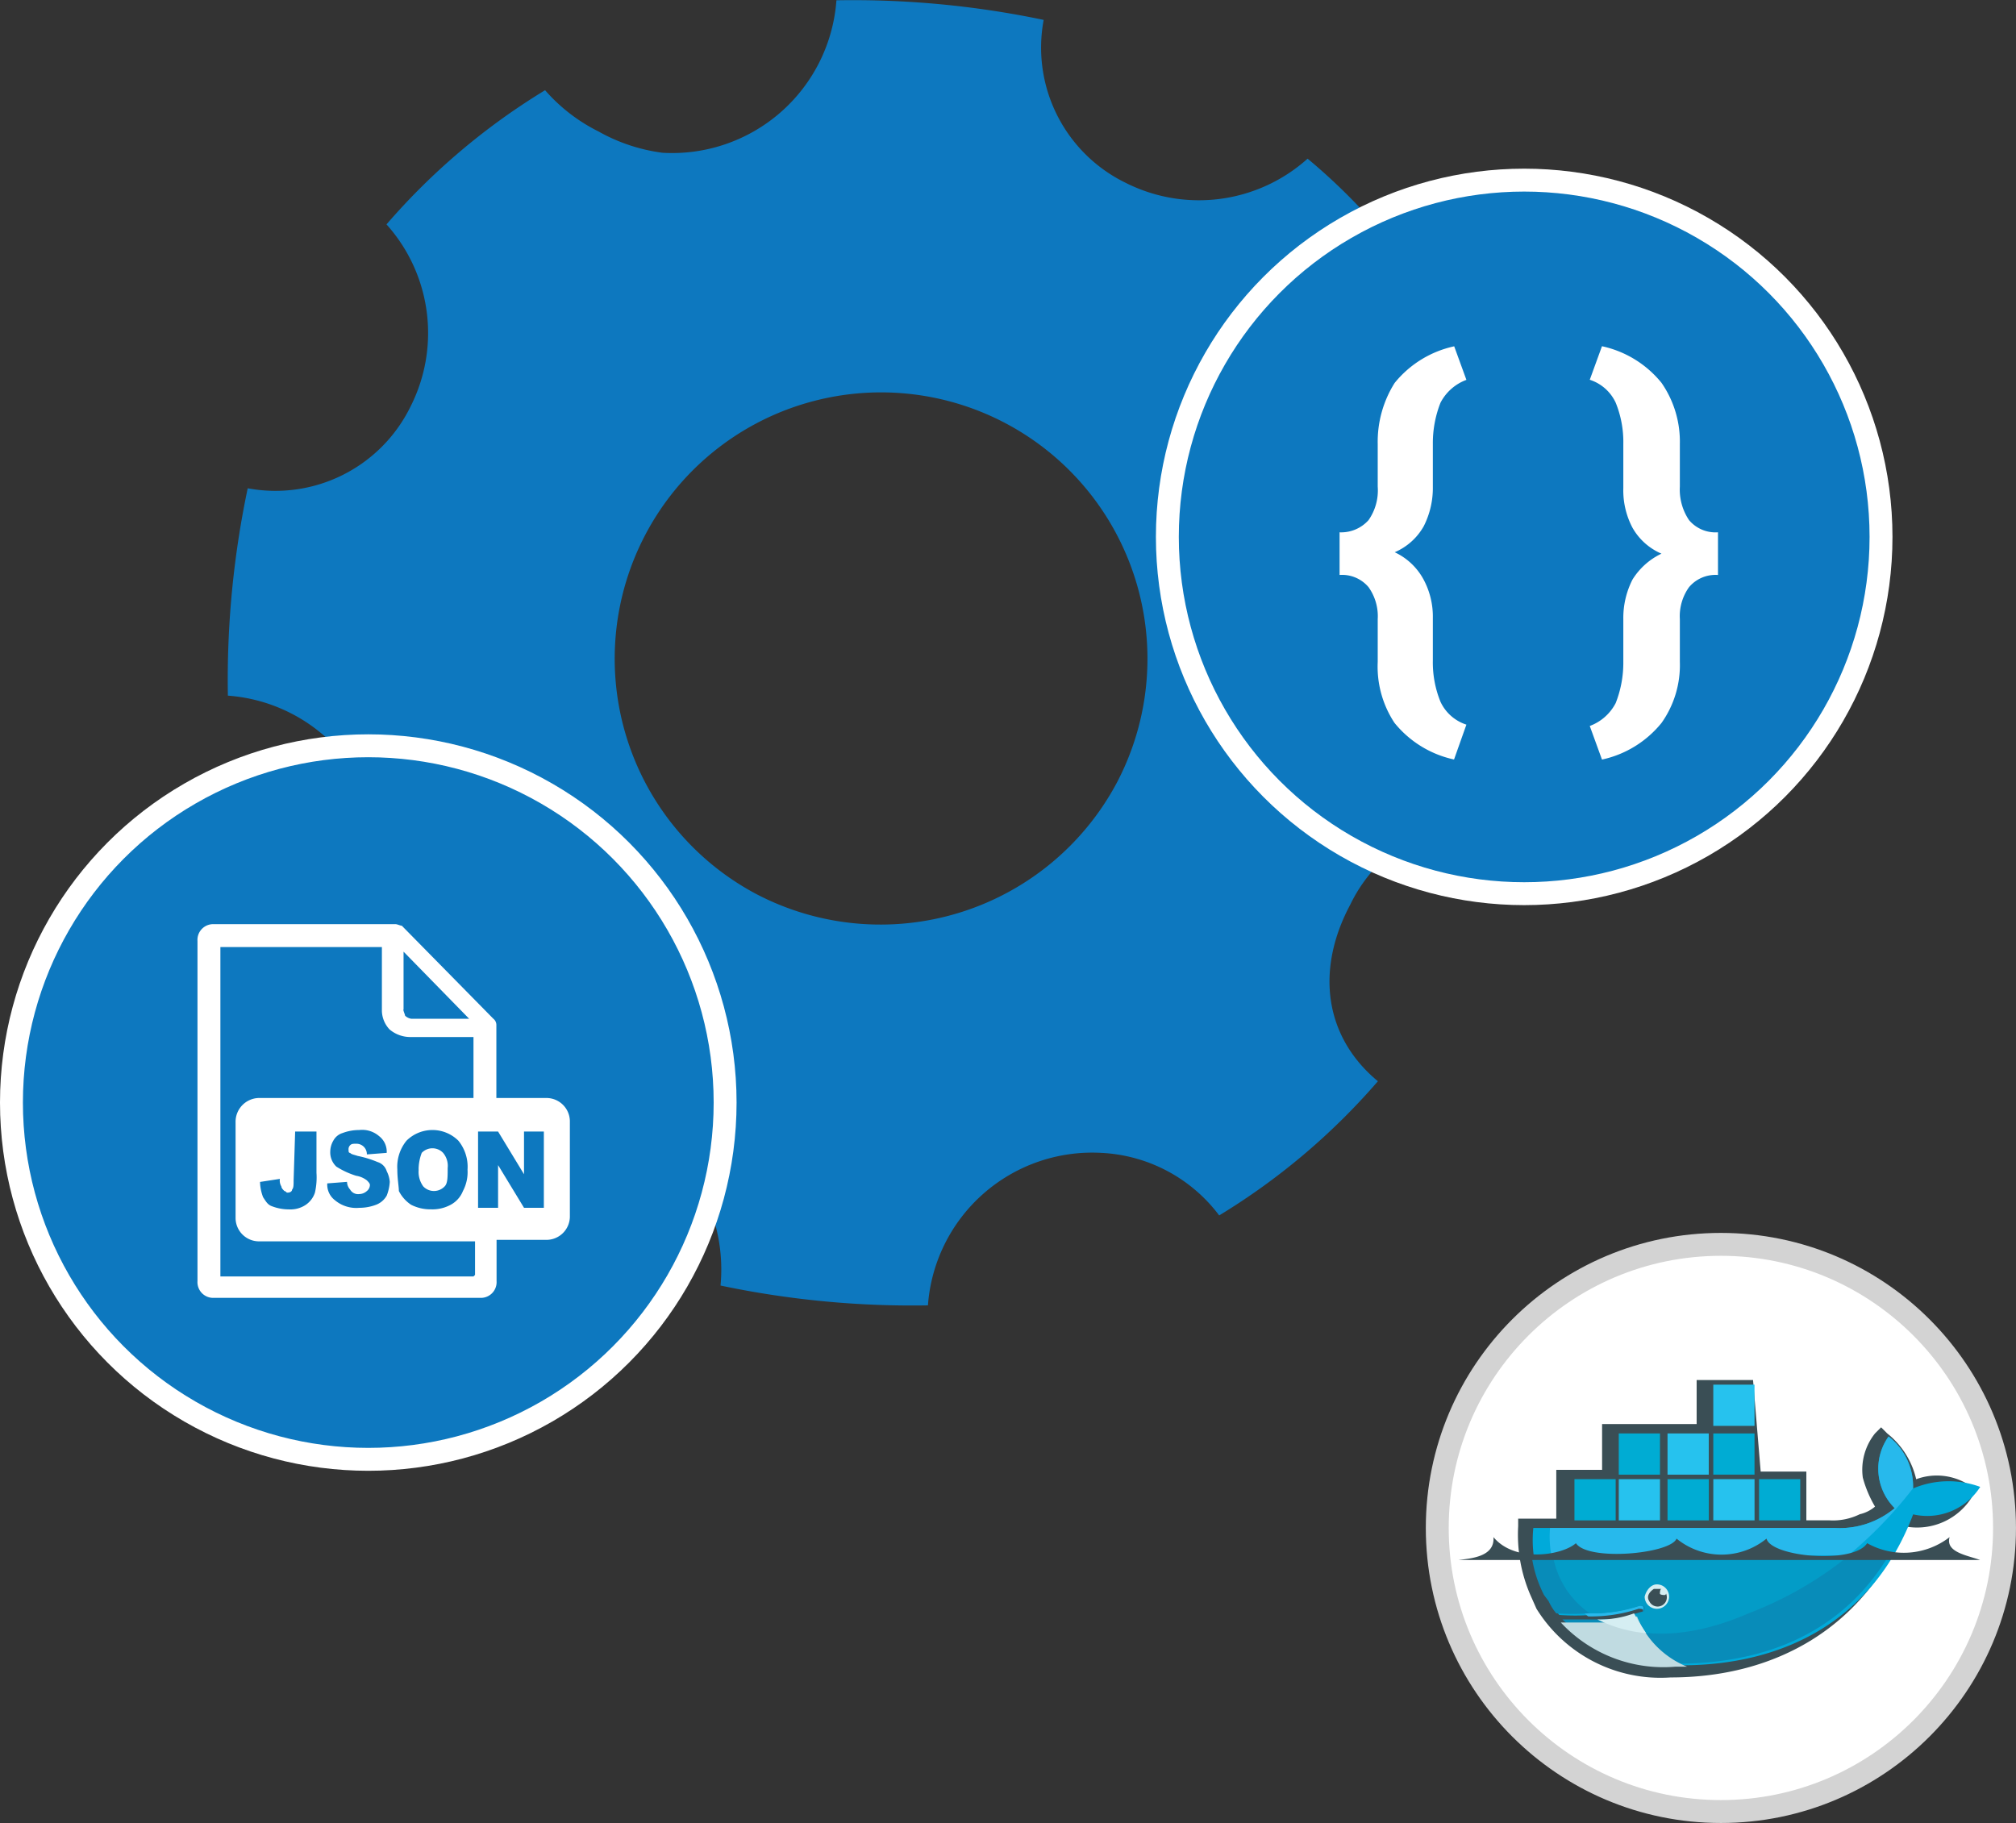 <svg xmlns="http://www.w3.org/2000/svg" width="88.017" height="79.602" viewBox="0 0 88.017 79.602">
  <rect x="0" y="0" width="88.017" height="79.602" fill="#333333" stroke="none"/>
  <g id="data_generator" transform="translate(-12.9 -25.887)">
    <g id="Group_7030" data-name="Group 7030" transform="translate(75.65 80.223)">
      <circle id="Ellipse_2328" data-name="Ellipse 2328" cx="12.383" cy="12.383" r="12.383" fill="#fff" stroke="#d3d3d3" stroke-miterlimit="10" stroke-width="1"/>
      <path id="Path_7404" data-name="Path 7404" d="M122.779,120.395h2v2.13h1a2.64,2.64,0,0,0,1.332-.266,1.561,1.561,0,0,0,.666-.333,5.136,5.136,0,0,1-.533-1.265,2.539,2.539,0,0,1,.533-1.931l.266-.266.266.266a3.575,3.575,0,0,1,1.265,2,2.607,2.607,0,0,1,2.33.266l.266.2-.133.266a2.818,2.818,0,0,1-2.929,1.332c-1.8,4.394-5.659,6.591-10.253,6.591a6.37,6.37,0,0,1-5.859-3h0l-.266-.6a6.648,6.648,0,0,1-.533-3v-.333h1.664v-2.13h2v-2h4.128V116.4h2.463l.333,3.995Z" transform="translate(-108.665 -110.475)" fill="#3a4e55"/>
      <path id="Path_7405" data-name="Path 7405" d="M129.77,122.364A2.751,2.751,0,0,0,128.7,120.1a2.427,2.427,0,0,0,.266,3.129,3.724,3.724,0,0,1-2.6.866H113.192a5.186,5.186,0,0,0,.6,3l.2.266a2.336,2.336,0,0,0,.333.533h0a9.687,9.687,0,0,0,1.4,0h0a6.537,6.537,0,0,0,2.2-.333c.067,0,.2,0,.2.067s0,.2-.067.2-.2.067-.266.067h0a3.944,3.944,0,0,1-1.4.266h-1.731a6.825,6.825,0,0,0,4.993,1.931c4.527,0,8.389-2,10.12-6.591a2.749,2.749,0,0,0,2.929-1.2,3.984,3.984,0,0,0-2.929.067" transform="translate(-108.998 -111.711)" fill="#00aada"/>
      <path id="Path_7406" data-name="Path 7406" d="M130.129,122.364a2.751,2.751,0,0,0-1.065-2.264,2.427,2.427,0,0,0,.266,3.129,3.724,3.724,0,0,1-2.6.866h-12.45a4.451,4.451,0,0,0,1.664,3.861h0a6.537,6.537,0,0,0,2.2-.333c.067,0,.2,0,.2.067s0,.2-.067.2-.2.067-.266.067h0a4.128,4.128,0,0,1-1.531.266h0c1.531.866,3.795.866,6.391-.2a18.529,18.529,0,0,0,7.257-5.659h0" transform="translate(-109.357 -111.711)" fill="#27b9ec"/>
      <path id="Path_7407" data-name="Path 7407" d="M113.1,127.967a5.383,5.383,0,0,0,.533,1.664l.2.266a2.336,2.336,0,0,0,.333.533,9.686,9.686,0,0,0,1.4,0,6.537,6.537,0,0,0,2.2-.333c.067,0,.2,0,.2.067s0,.2-.067.2h0c-.067,0-.2.067-.266.067h0a4.128,4.128,0,0,1-1.531.266h-1.664a6.825,6.825,0,0,0,4.993,1.931c3.928,0,7.257-1.4,9.254-4.727Z" transform="translate(-108.972 -114.318)" fill="#088cb9"/>
      <path id="Path_7408" data-name="Path 7408" d="M114.5,127.967a3.849,3.849,0,0,0,1.6,2.463,6.537,6.537,0,0,0,2.2-.333c.067,0,.2,0,.2.067s0,.2-.067.2h0c-.067,0-.2.067-.266.067h0a4.128,4.128,0,0,1-1.531.266c1.531.866,3.795.866,6.391-.266a16.066,16.066,0,0,0,4.394-2.53Z" transform="translate(-109.44 -114.318)" fill="#039cc7"/>
      <path id="Path_7409" data-name="Path 7409" d="M117.265,123.1h.2v1.4h-.2Zm-.2,0h.2v1.4h-.2Zm-.333,0h.2v1.4h-.2v-1.4Zm-.266,0h.2v1.4h-.2v-1.4Zm-.266,0h.2v1.4h-.2v-1.4Zm-.333,0h.2v1.4h-.2v-1.4Zm-.067-.2h1.864v1.8h-1.8v-1.8Z" transform="translate(-109.875 -112.647)" fill="#00acd3"/>
      <path id="Path_7410" data-name="Path 7410" d="M120.331,120.033h.2v1.4h-.2Zm-.266,0h.2v1.4h-.2Zm-.333,0h.2v1.4h-.2Zm-.266,0h.2v1.4h-.2Zm-.266,0h.2v1.4h-.2Zm-.266,0h.2v1.4h-.2Zm-.133-.133h1.8v1.8h-1.8v-1.8Z" transform="translate(-110.877 -111.644)" fill="#00acd3"/>
      <path id="Path_7411" data-name="Path 7411" d="M120.331,123.1h.2v1.4h-.2Zm-.266,0h.2v1.4h-.2Zm-.333,0h.2v1.4h-.2Zm-.266,0h.2v1.4h-.2Zm-.266,0h.2v1.4h-.2Zm-.266,0h.2v1.4h-.2Zm-.133-.2h1.8v1.8h-1.8v-1.8Z" transform="translate(-110.877 -112.647)" fill="#26c2ee"/>
      <path id="Path_7412" data-name="Path 7412" d="M123.4,123.1h.2v1.4h-.2Zm-.266,0h.2v1.4h-.2v-1.4Zm-.266,0h.2v1.4h-.2v-1.4Zm-.2,0h.2v1.4h-.2v-1.4Zm-.266,0h.2v1.4h-.2Zm-.266,0h.2v1.4h-.2Zm-.133-.2h1.8v1.8H122v-1.8Z" transform="translate(-111.947 -112.647)" fill="#00acd3"/>
      <path id="Path_7413" data-name="Path 7413" d="M123.4,120.033h.2v1.4h-.2Zm-.266,0h.2v1.4h-.2v-1.4Zm-.266,0h.2v1.4h-.2v-1.4Zm-.2,0h.2v1.4h-.2v-1.4Zm-.266,0h.2v1.4h-.2Zm-.266,0h.2v1.4h-.2ZM122,119.9h1.8v1.8H122v-1.8Z" transform="translate(-111.947 -111.644)" fill="#26c2ee"/>
      <path id="Path_7414" data-name="Path 7414" d="M126.531,123.1h.2v1.4h-.2Zm-.266,0h.2v1.4h-.2Zm-.266,0h.2v1.4H126Zm-.333,0h.2v1.4h-.2Zm-.266,0h.2v1.4h-.2Zm-.266,0h.2v1.4h-.2Zm-.133-.2h1.8v1.8H125Z" transform="translate(-112.949 -112.647)" fill="#26c2ee"/>
      <path id="Path_7415" data-name="Path 7415" d="M126.531,120.033h.2v1.4h-.2Zm-.266,0h.2v1.4h-.2Zm-.266,0h.2v1.4H126Zm-.333,0h.2v1.4h-.2Zm-.266,0h.2v1.4h-.2Zm-.266,0h.2v1.4h-.2ZM125,119.9h1.8v1.8H125v-1.8Z" transform="translate(-112.949 -111.644)" fill="#00acd3"/>
      <path id="Path_7416" data-name="Path 7416" d="M126.531,116.767h.2v1.4h-.2Zm-.266,0h.2v1.4h-.2Zm-.266,0h.2v1.4H126Zm-.333,0h.2v1.4h-.2Zm-.266,0h.2v1.4h-.2Zm-.266,0h.2v1.4h-.2ZM125,116.7h1.8v1.8H125Z" transform="translate(-112.949 -110.575)" fill="#26c2ee"/>
      <path id="Path_7417" data-name="Path 7417" d="M129.531,123.1h.2v1.4h-.2Zm-.266,0h.2v1.4h-.2Zm-.266,0h.2v1.4H129Zm-.333,0h.2v1.4h-.2Zm-.2,0h.2v1.4h-.2Zm-.266,0h.2v1.4h-.2Zm-.2-.2h1.8v1.8H128v-1.8Z" transform="translate(-113.952 -112.647)" fill="#00acd3"/>
      <path id="Path_7418" data-name="Path 7418" d="M121.033,129.8a.533.533,0,1,1-.533.533c.067-.266.266-.533.533-.533h0" transform="translate(-111.445 -114.953)" fill="#d5eef2"/>
      <path id="Path_7419" data-name="Path 7419" d="M121.106,130.1h.2c-.067,0-.067.2-.067.2,0,.067.2.067.2.067a.065.065,0,0,0,.067-.067.4.4,0,1,1-.732.333c-.133-.2,0-.4.2-.533h.133" transform="translate(-111.519 -115.054)" fill="#3a4e55"/>
      <path id="Path_7420" data-name="Path 7420" d="M108.3,127.7h22.769c-.533-.2-1.531-.333-1.332-1a3.269,3.269,0,0,1-3.6.266c-.6.932-4.194.6-4.394-.2a3.109,3.109,0,0,1-3.928,0c-.266.666-3.861,1-4.394.2-.6.533-2.663.865-3.6-.266.067.866-1,.932-1.531,1" transform="translate(-107.368 -113.917)" fill="#3a4e55"/>
      <path id="Path_7421" data-name="Path 7421" d="M120.526,134.1a3.956,3.956,0,0,1-2.2-2.2,4.244,4.244,0,0,1-1.6.266H115a6.118,6.118,0,0,0,4.993,1.931h.533" transform="translate(-109.607 -115.655)" fill="#c0dbe1"/>
      <path id="Path_7422" data-name="Path 7422" d="M119.53,132.566A9.856,9.856,0,0,1,119,131.7a4.244,4.244,0,0,1-1.6.266,6,6,0,0,0,2.13.6" transform="translate(-110.409 -115.588)" fill="#d5eef2"/>
    </g>
    <path id="Icon_ionic-ios-settings_00000181055610822718163160000018341384197284157116_" d="M76.6,65.376a6.566,6.566,0,0,1,7.124-3.6,40.574,40.574,0,0,0,.866-9.055,7.709,7.709,0,0,1-2.8-.932,7.134,7.134,0,0,1-3-9.72,7.559,7.559,0,0,1,1.8-2.33,26.17,26.17,0,0,0-5.859-6.924,7.1,7.1,0,0,1-7.923,1.065,6.566,6.566,0,0,1-3.6-7.124A40.574,40.574,0,0,0,54.16,25.9a7.192,7.192,0,0,1-7.59,6.658,7.709,7.709,0,0,1-2.8-.932,7.559,7.559,0,0,1-2.33-1.8,29.162,29.162,0,0,0-6.924,5.859,7.1,7.1,0,0,1,1.065,7.923,6.566,6.566,0,0,1-7.124,3.6,40.574,40.574,0,0,0-.866,9.055,7.192,7.192,0,0,1,6.658,7.59,6.845,6.845,0,0,1-2.73,5.126A29.162,29.162,0,0,0,37.383,75.9a7.244,7.244,0,0,1,9.987.6A7.47,7.47,0,0,1,49.1,82.021a40.574,40.574,0,0,0,9.055.866,7.192,7.192,0,0,1,7.59-6.658,6.845,6.845,0,0,1,5.126,2.73A29.162,29.162,0,0,0,77.8,73.1C75.465,71.168,75.065,68.239,76.6,65.376ZM50.632,64.91A11.63,11.63,0,1,1,66.41,60.05h0a11.692,11.692,0,0,1-15.779,4.86Z" transform="translate(-4.742)" fill="#0d78bf"/>
    <circle id="Ellipse_2329" data-name="Ellipse 2329" cx="15.579" cy="15.579" r="15.579" transform="translate(13.4 58.452)" fill="#0d78bf" stroke="#fff" stroke-miterlimit="10" stroke-width="1"/>
    <circle id="Ellipse_2330" data-name="Ellipse 2330" cx="15.579" cy="15.579" r="15.579" transform="translate(63.866 33.752)" fill="#0d78bf" stroke="#fff" stroke-miterlimit="10" stroke-width="1"/>
    <path id="Path_7423" data-name="Path 7423" d="M28.263,94.09h9.387V91.427h-2.8a1.4,1.4,0,0,1-.866-.333,1.228,1.228,0,0,1-.333-.8V87.5H26.6v14.381H37.651l.067-.067v-1.465H28.263a1.024,1.024,0,0,1-1-1V95.155a1.039,1.039,0,0,1,1-1.065Zm1.6,1.465h.932v1.8a3,3,0,0,1-.067.866,1.035,1.035,0,0,1-.4.533,1.2,1.2,0,0,1-.732.2,2.055,2.055,0,0,1-.732-.133c-.2-.067-.266-.2-.4-.4a1.97,1.97,0,0,1-.133-.666l.866-.133a.5.5,0,0,0,.067.333c0,.067.067.133.133.2.067,0,.067.067.133.067.133,0,.2-.067.2-.133.067-.067.067-.2.067-.4l.067-2.13Zm1.4,2.264.866-.067a.508.508,0,0,0,.133.333.4.4,0,0,0,.4.2.509.509,0,0,0,.333-.133.346.346,0,0,0,.133-.266c0-.067-.067-.133-.133-.2a1.026,1.026,0,0,0-.466-.2,3.561,3.561,0,0,1-.866-.4.855.855,0,0,1-.266-.666.962.962,0,0,1,.133-.466.682.682,0,0,1,.4-.333,2.055,2.055,0,0,1,.732-.133,1.13,1.13,0,0,1,.866.266.859.859,0,0,1,.333.732l-.866.067a.455.455,0,0,0-.466-.466c-.133,0-.2,0-.266.067a.245.245,0,0,0-.067.2c0,.067,0,.133.067.133.067.067.133.067.333.133a4.549,4.549,0,0,1,.866.266.6.6,0,0,1,.4.4,1.234,1.234,0,0,1,.133.466,1.944,1.944,0,0,1-.133.6.9.9,0,0,1-.466.4,2.055,2.055,0,0,1-.732.133,1.446,1.446,0,0,1-1.065-.333.859.859,0,0,1-.333-.732Zm3.063-.6a1.8,1.8,0,0,1,.4-1.265,1.607,1.607,0,0,1,2.264,0,1.8,1.8,0,0,1,.4,1.265,1.763,1.763,0,0,1-.2.932,1.175,1.175,0,0,1-.533.6,1.666,1.666,0,0,1-.866.2,1.843,1.843,0,0,1-.866-.2,1.572,1.572,0,0,1-.533-.6c0-.2-.067-.533-.067-.932Zm.932,0a1.071,1.071,0,0,0,.2.732.644.644,0,0,0,.932,0c.133-.133.133-.4.133-.8a.884.884,0,0,0-.2-.666.644.644,0,0,0-.932,0A2.055,2.055,0,0,0,35.254,97.219Zm2.6-1.664h.866l1.132,1.864V95.555h.866v3.329h-.866l-1.132-1.864v1.864H37.85V95.555Zm.8-1.465h2.2a1.024,1.024,0,0,1,1,1v4.194a1.024,1.024,0,0,1-1,1h-2.2v1.8a.687.687,0,0,1-.732.732H26.332a.687.687,0,0,1-.732-.732V87.232a.687.687,0,0,1,.732-.732h7.923c.067,0,.2.067.266.067h0l3.995,4.061a.346.346,0,0,1,.133.266v3.2Zm-4.061-3.861V87.7l2.863,2.929h-2.53a.5.5,0,0,1-.266-.133C34.655,90.428,34.588,90.295,34.588,90.228Z" transform="translate(-4.078 -20.258)" fill="#fff" fill-rule="evenodd"/>
    <g id="Group_7031" data-name="Group 7031" transform="translate(71.389 41.009)">
      <path id="Path_7424" data-name="Path 7424" d="M105.493,66.642a4.592,4.592,0,0,1-2.6-1.6,4.458,4.458,0,0,1-.732-2.663V60.517a2.184,2.184,0,0,0-.4-1.4,1.51,1.51,0,0,0-1.265-.533V56.722a1.6,1.6,0,0,0,1.265-.533,2.262,2.262,0,0,0,.4-1.465V52.861A4.817,4.817,0,0,1,102.9,50.2a4.592,4.592,0,0,1,2.6-1.6l.533,1.465a2.091,2.091,0,0,0-1.132,1,4.81,4.81,0,0,0-.333,1.8v1.864a3.686,3.686,0,0,1-.4,1.731,2.653,2.653,0,0,1-1.265,1.132,2.759,2.759,0,0,1,1.265,1.2,3.419,3.419,0,0,1,.4,1.664v1.864a4.557,4.557,0,0,0,.333,1.8,1.885,1.885,0,0,0,1.132,1Z" transform="translate(-100.5 -48.6)" fill="#fff"/>
      <path id="Path_7425" data-name="Path 7425" d="M116.9,65.178a2.091,2.091,0,0,0,1.132-1,4.809,4.809,0,0,0,.333-1.8V60.517a3.686,3.686,0,0,1,.4-1.731,3,3,0,0,1,1.265-1.132,2.653,2.653,0,0,1-1.265-1.132,3.5,3.5,0,0,1-.4-1.731V52.861a4.557,4.557,0,0,0-.333-1.8,1.885,1.885,0,0,0-1.132-1l.533-1.465a4.592,4.592,0,0,1,2.6,1.6,4.5,4.5,0,0,1,.8,2.663v1.864a2.392,2.392,0,0,0,.4,1.465,1.51,1.51,0,0,0,1.265.533v1.864a1.51,1.51,0,0,0-1.265.533,2.184,2.184,0,0,0-.4,1.4v1.864a4.359,4.359,0,0,1-.8,2.663,4.592,4.592,0,0,1-2.6,1.6Z" transform="translate(-105.981 -48.6)" fill="#fff"/>
    </g>
  </g>
</svg>
